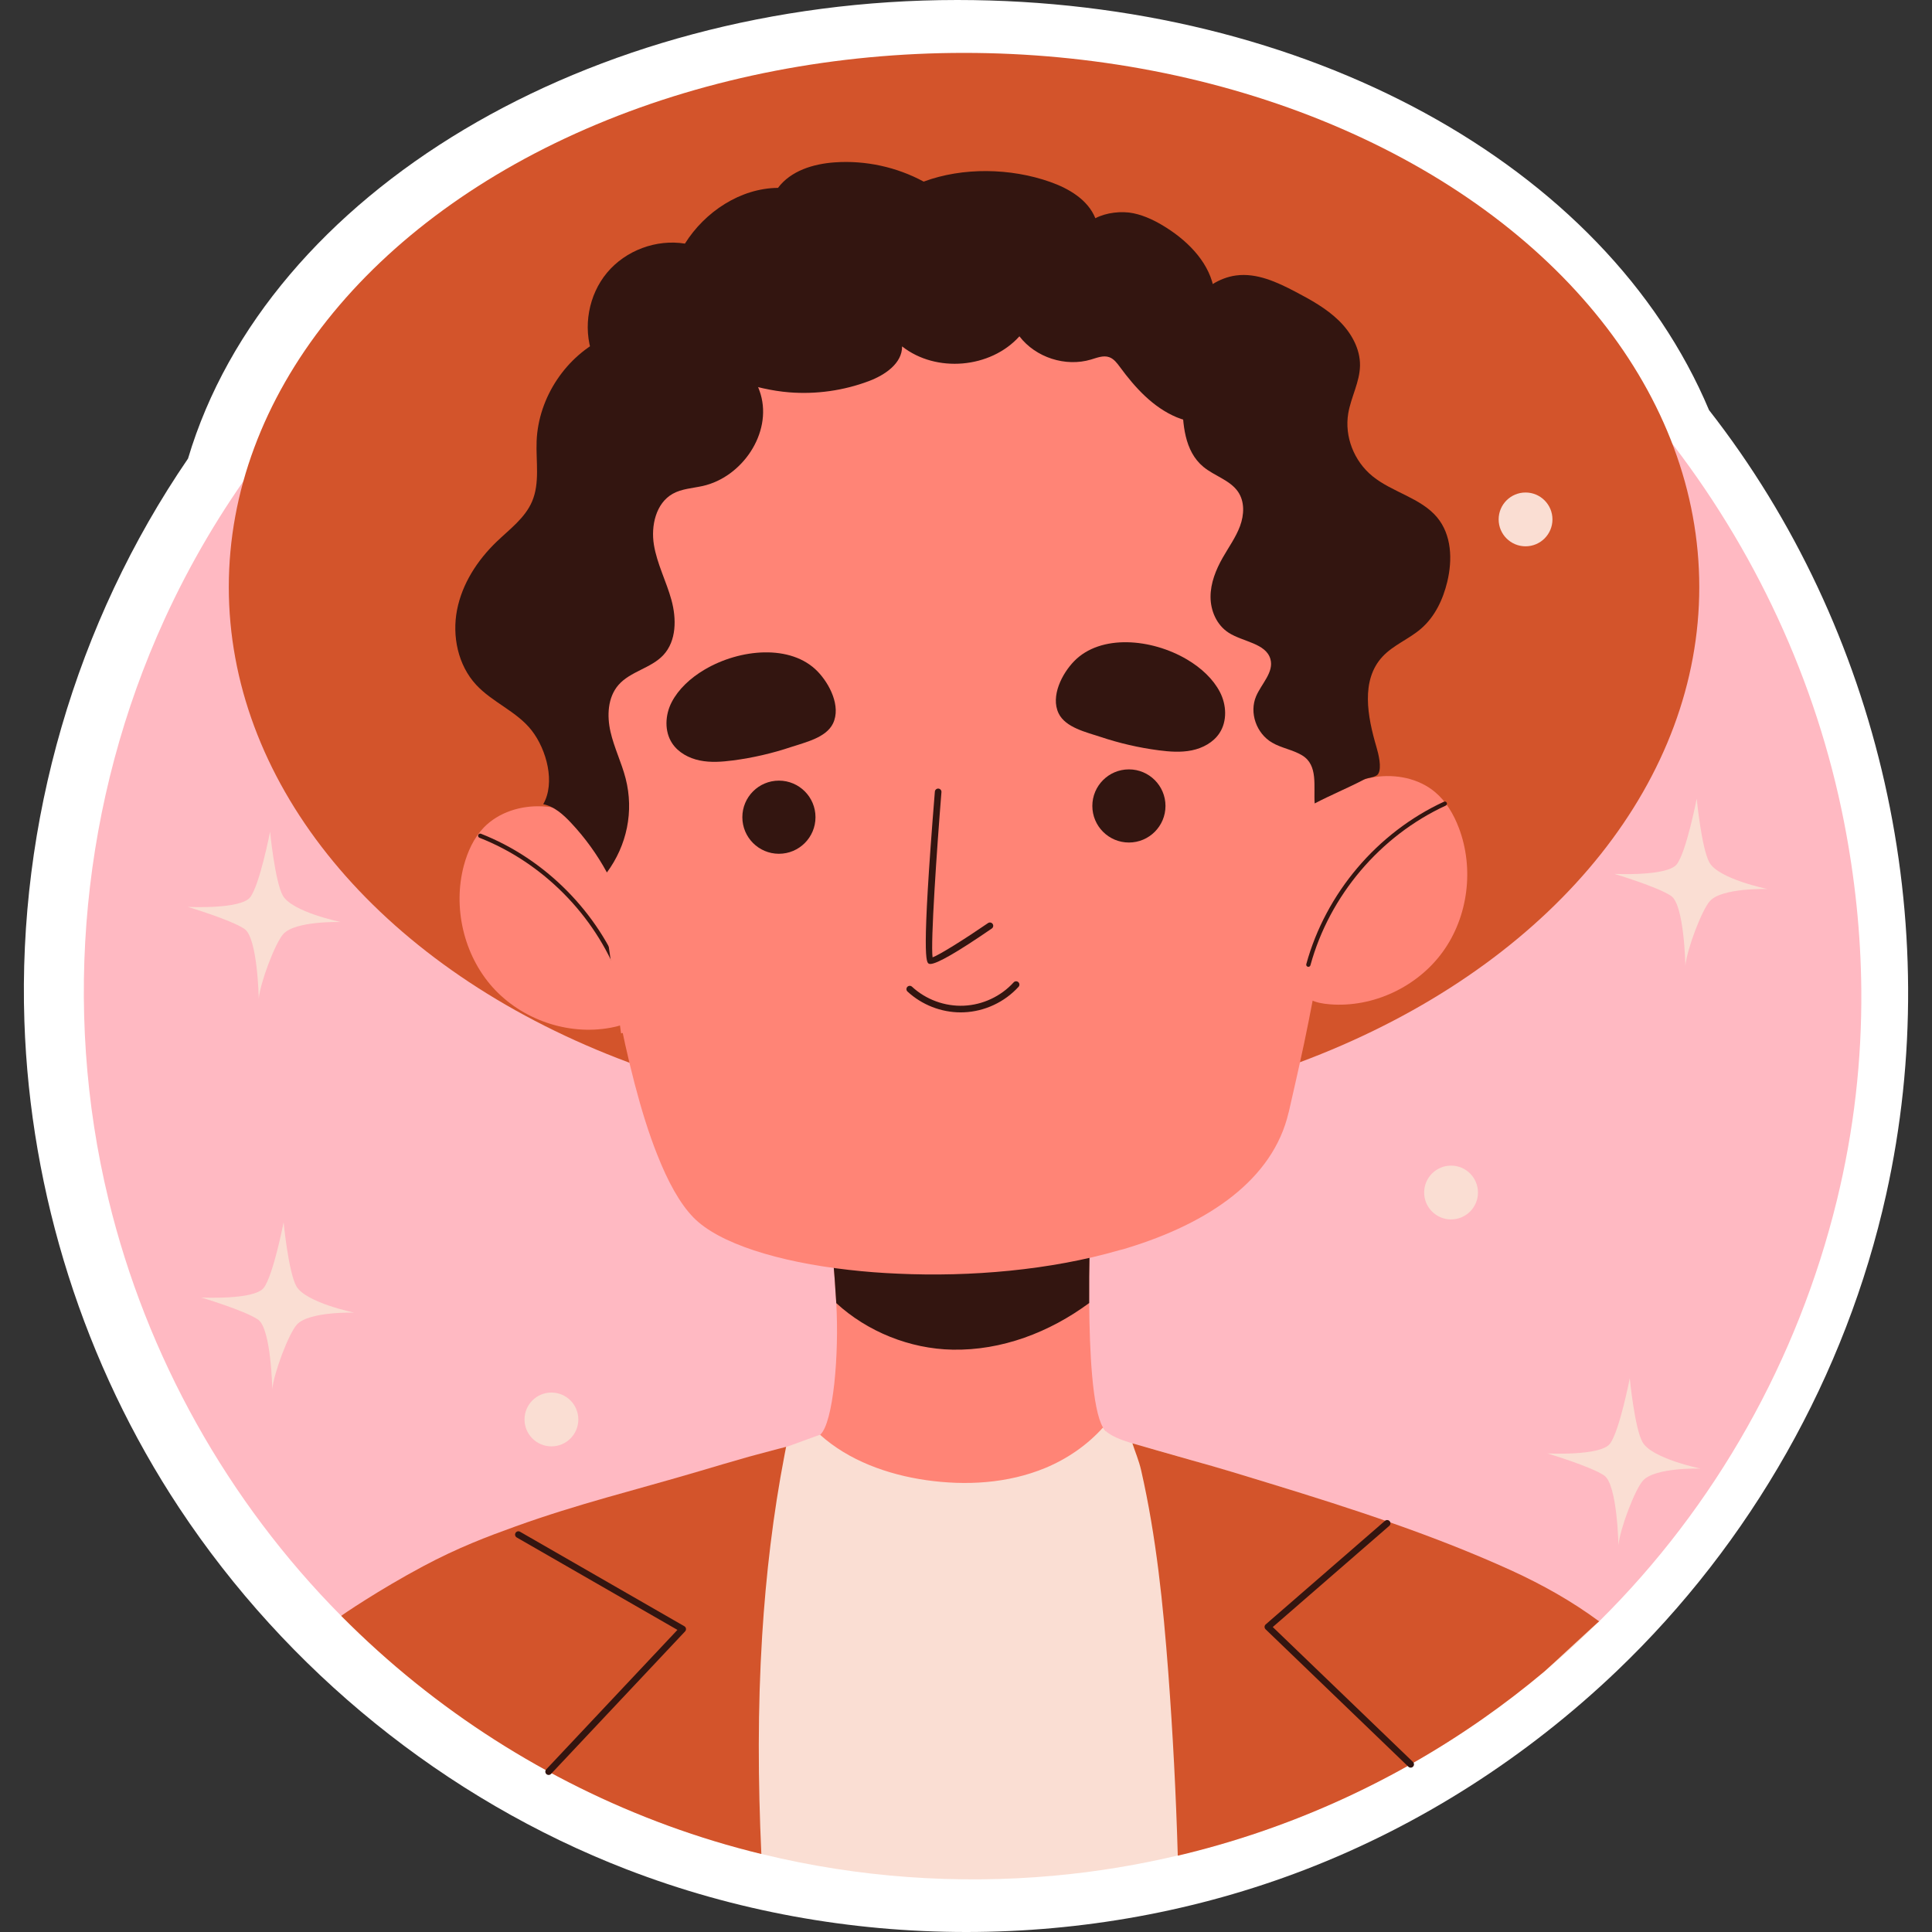 <?xml version="1.0" encoding="UTF-8"?>
<!-- Generator: Adobe Illustrator 25.2.3, SVG Export Plug-In . SVG Version: 6.00 Build 0)  -->
<svg xmlns="http://www.w3.org/2000/svg" xmlns:xlink="http://www.w3.org/1999/xlink" version="1.1" id="Capa_1" x="0px" y="0px" viewBox="0 0 511.929 511.929" style="enable-background:new 0 0 511.929 511.929;" xml:space="preserve" width="512" height="512">
<rect x="0" y="0" width="511.929" height="511.929" fill="#333333" stroke="none"/>
<g>
	<g>
		<path style="fill:#FFFFFF;" d="M256.031,511.929c-30.687-0.001-61.375-5.535-90.002-16.603    c-48.135-18.609-90.04-52.693-118.501-95.698C22.307,361.519,7.997,316.309,6.463,270.647    c-1.771-52.734,13.566-105.595,43.36-149.138C70.834,50.953,156.037,0,253.656,0c92.115,0,171.823,43.578,199.19,108.662    c45.461,58.159,62.96,135.771,46.935,207.852c-10.657,47.939-35.837,92.307-71.334,126.224    c-23.794,22.736-52.014,40.886-82.744,52.717C317.17,506.439,286.6,511.93,256.031,511.929z"/>
	</g>
	<g>
		<g>
			<path style="fill:#FFB9C2;" d="M423.734,429.615c30.861-30.491,52.669-69.367,62.971-111.488     c4.569-18.681,6.642-37.314,6.492-55.803c-0.121-14.955-1.707-29.884-4.582-44.557c-7.324-37.385-23.728-72.523-47.253-102.451     c-30.19-38.406-72.271-66.462-119.29-79.8c-26.501-7.518-54.255-9.999-81.692-7.752c-51.558,4.222-100.52,24.037-139.307,58.515     c-24.276,21.579-43.971,48.276-57.479,77.812c-21.866,47.812-27.238,102.645-14.84,153.77     c10.061,41.49,31.588,80.004,61.654,110.306l114.573,13.683l76.915,38.6l69.001-48.164L423.734,429.615z"/>
		</g>
		<g>
			<g>
				<ellipse style="fill:#D3542B;" cx="255.445" cy="155.557" rx="194.819" ry="141.542"/>
			</g>
			<g>
				<g>
					<path style="fill:#FF8476;" d="M293.021,379.208c-0.257-0.234-0.514-0.561-0.747-0.958c-2.85-4.765-3.574-20.298-3.667-32.982       c-0.07-9.834,0.233-17.963,0.233-17.963l-16.701-0.187v-0.397l-8.409,0.28l-23.779-0.28v1.098l-19.691,0.677       c0,0,0.794,7.521,1.332,16.795c0.771,13.501-0.748,31.72-4.275,34.897l18.437,49.01l33.94-17.512l20.581,6.68L293.021,379.208z       "/>
				</g>
				<g>
					<path style="fill:#331510;" d="M288.606,345.268c-10.535,7.778-23.195,12.614-36.229,12.357       c-11.259-0.21-22.564-4.765-30.786-12.333c-0.537-9.273-1.332-16.795-1.332-16.795l19.691-0.677v-1.098l23.779,0.28l8.409-0.28       v0.397l16.701,0.187C288.839,327.306,288.536,335.434,288.606,345.268z"/>
				</g>
			</g>
			<g>
				<g>
					<g>
						<path style="fill:#FF8476;" d="M171.745,263.617c-0.953,2.769-2.542,5.424-4.993,6.967c-0.772,0.477-1.611,0.84-2.474,1.135        c-0.817,0.272-1.679,0.454-2.542,0.613c-11.325,2.088-23.557-2.202-31.228-10.757c-7.648-8.579-10.553-21.129-7.603-32.227        c0.999-3.699,2.633-7.33,5.288-10.076c3.926-4.062,9.827-5.878,15.478-5.606c4.88,0.204,8.896,1.77,12.255,4.199        c0.25,0.159,0.499,0.34,0.749,0.545c0.023,0,0.045,0.045,0.045,0.045c7.58,5.923,11.665,16.386,14.616,25.804        C173.334,250.522,173.924,257.421,171.745,263.617z"/>
					</g>
					<g>
						<path style="fill:#331510;" d="M164.498,259.551c-0.228,0-0.444-0.139-0.529-0.365c-6.425-16.749-20.231-30.657-36.934-37.205        c-0.291-0.114-0.435-0.444-0.32-0.736c0.115-0.292,0.44-0.439,0.736-0.32c16.994,6.662,31.042,20.813,37.578,37.855        c0.113,0.292-0.033,0.62-0.326,0.732C164.635,259.539,164.565,259.551,164.498,259.551z"/>
					</g>
				</g>
				<g>
					<g>
						<path style="fill:#FF8476;" d="M360.088,196.554l-0.522,3.041l-0.295,1.384l-1.157,6.332v0.023l-0.068,0.386l-5.197,28.732        l-3.472,19.291l-0.136,0.726c-0.159,1.225-0.363,2.519-0.567,3.835c-0.25,1.566-0.545,3.177-0.862,4.857        c-0.681,3.631-1.452,7.467-2.247,11.257c-1.43,6.695-2.928,13.231-4.085,18.292c-0.023,0.046-0.023,0.068-0.046,0.114        c-4.13,17.725-21.151,29.254-42.643,35.835c-0.749,0.25-1.521,0.454-2.292,0.636c-18.201,5.265-39.33,7.081-58.53,6.196        c-4.448-0.182-8.76-0.522-12.936-0.999c-0.023,0-0.023,0-0.023,0c-18.973-2.133-34.587-7.058-41.236-13.866        c-3.631-3.699-6.831-9.555-9.668-16.794c-1.089-2.723-2.111-5.651-3.087-8.715c-1.997-6.332-3.79-13.299-5.401-20.539v-0.023        l-0.613-2.86c-0.159,0.046-0.272,0.091-0.431,0.136l-0.295-2.111l-0.431-2.996l-2.065-14.57l-5.106-35.676v-0.068l-0.59-4.108        c0-0.114-0.023-0.227-0.045-0.341c-0.159-1.634-0.295-3.177-0.431-4.652c-0.953-9.441-1.362-15.432-1.362-15.432l0.341-0.045        c-0.522-3.404-0.908-6.854-1.112-10.349c-1.634-28.799,8.805-55.489,27.007-75.256c0.068-0.091,0.159-0.159,0.227-0.25        c8.465-9.169,18.61-16.839,30.002-22.513c1.271-0.658,2.565-1.271,3.903-1.861V83.58c11.393-5.061,23.875-8.238,37.083-8.964        c13.866-0.772,27.234,1.157,39.602,5.333c0.522,0.204,1.044,0.386,1.589,0.59c10.598,3.767,20.448,9.214,29.163,16.045        c0.091,0.068,0.182,0.136,0.272,0.204c20.766,16.272,35.199,40.306,38.694,67.993l0.272-0.046c0,0,0,0.636-0.045,1.861        c0.204,1.748,0.34,3.495,0.454,5.22C362.176,180.304,361.586,188.565,360.088,196.554z"/>
					</g>
				</g>
				<g>
					<path style="fill:#FF8476;" d="M364.283,205.895c5.593-0.843,11.643,0.351,15.974,3.989c2.934,2.464,4.933,5.887,6.295,9.469       c4.086,10.75,2.497,23.519-4.242,32.838c-6.739,9.319-18.467,14.841-29.93,13.926c-1.779-0.142-3.576-0.438-5.177-1.226       c-2.61-1.285-4.451-3.766-5.688-6.399c-2.796-5.949-2.919-12.876-1.597-19.315C342.823,225.02,347.856,208.369,364.283,205.895       z"/>
				</g>
				<g>
					<path style="fill:#331510;" d="M346.681,256.186c-0.049,0-0.1-0.007-0.151-0.021c-0.302-0.083-0.479-0.396-0.397-0.698       c5.154-18.78,18.786-34.868,36.467-43.033c0.286-0.129,0.623-0.006,0.754,0.277c0.131,0.285,0.007,0.622-0.277,0.754       c-17.382,8.026-30.783,23.841-35.849,42.303C347.158,256.02,346.93,256.186,346.681,256.186z"/>
				</g>
			</g>
			<g>
				<path style="fill:#331510;" d="M143.945,213.088c2.928,0.611,5.288,2.732,7.335,4.912c3.724,3.963,6.937,8.406,9.535,13.183      c5.32-7.213,7.189-16.207,4.967-24.89c-1.078-4.211-3.051-8.159-4.017-12.397s-0.749-9.098,2.098-12.383      c3.149-3.634,8.655-4.428,11.923-7.955c3.484-3.76,3.484-9.615,2.133-14.56c-1.351-4.945-3.823-9.578-4.65-14.637      c-0.827-5.059,0.526-11.031,5.001-13.53c2.39-1.335,5.24-1.457,7.911-2.052c10.493-2.338,18.403-13.999,15.369-24.311      c-1.322-4.493-4.399-8.323-8.077-11.222c-9.121-7.19-22.338-8.754-32.885-3.891c-10.547,4.863-17.941,15.929-18.397,27.535      c-0.212,5.395,0.913,11.067-1.224,16.025c-1.884,4.371-5.942,7.321-9.372,10.62c-5.1,4.905-9.136,11.127-10.489,18.072      c-1.352,6.945,0.243,14.626,5.042,19.826c4.326,4.688,10.812,7.077,14.729,12.111      C144.874,198.677,147.186,207.446,143.945,213.088z"/>
			</g>
			<g>
				<path style="fill:#331510;" d="M156.95,93.893c-2.55-7.238-1.007-15.769,3.916-21.656c4.923-5.887,13.046-8.915,20.621-7.687      c5.288-8.434,14.702-14.684,24.657-14.77c3.408-4.549,9.365-6.361,15.035-6.759c8.127-0.57,16.406,1.222,23.57,5.101      c10.378-3.861,23.056-3.605,33.499,0.077c4.987,1.758,10.021,4.721,11.991,9.628c2.838-1.507,6.943-1.976,10.088-1.32      c3.145,0.656,6.066,2.131,8.777,3.854c6.129,3.894,11.667,9.688,12.645,16.884c1.039,7.645,3.081,16.007,2.114,23.662      c-0.571,4.521-2.59,9.84-7.093,10.542c-1.701,0.265-3.431-0.229-5.018-0.896c-6.222-2.618-10.971-7.824-14.969-13.262      c-0.788-1.071-1.634-2.219-2.89-2.656c-1.548-0.538-3.215,0.156-4.785,0.626c-6.779,2.03-14.688-0.53-18.992-6.147      c-7.655,8.517-22.09,9.757-31.086,2.671c0.023,4.521-4.556,7.594-8.787,9.188c-6.721,2.532-14.005,3.558-21.165,2.98      C190.893,102.483,174.677,89.572,156.95,93.893z"/>
			</g>
			<g>
				<path style="fill:#331510;" d="M313.282,105.949c0.076,6.37,0.525,13.553,5.568,17.742c2.908,2.416,7.059,3.516,9.179,6.586      c1.819,2.634,1.648,6.134,0.55,9.108c-1.098,2.974-3.009,5.601-4.585,8.373c-1.83,3.217-3.241,6.757-3.234,10.415      c0.007,3.658,1.626,7.453,4.816,9.493c3.796,2.427,9.86,2.768,11.049,6.97c0.98,3.461-2.368,6.52-3.787,9.84      c-1.857,4.347,0.036,9.845,4.236,12.302c2.49,1.457,5.536,1.885,7.993,3.392c4.251,2.607,2.967,8.165,3.283,12.72      c4.168-2.184,8.935-4.16,13.103-6.343c1.087-0.569,3.084-0.482,3.728-1.491c1.014-1.591,0.066-5.333-0.461-7.125      c-2.367-8.048-4.212-17.677,1.603-23.94c2.832-3.05,7.006-4.654,10.18-7.382c3.733-3.209,5.869-7.807,6.988-12.474      c1.394-5.809,1.181-12.419-2.721-17.079c-4.295-5.129-11.842-6.611-17.083-10.869c-4.932-4.008-7.46-10.531-6.443-16.627      c0.718-4.302,3.056-8.331,3.122-12.687c0.068-4.471-2.328-8.728-5.609-11.929c-3.281-3.201-7.399-5.493-11.515-7.65      c-4.867-2.55-10.228-5.043-15.73-4.304c-4.495,0.604-8.428,3.348-11.259,6.724C310.853,86.154,313.184,97.711,313.282,105.949z"/>
			</g>
			<g>
				<g>
					<g>
						<path style="fill:#331510;" d="M186.696,177.43c-3.811,2.252-6.95,5.217-8.715,8.62c-1.756,3.386-1.978,7.728,0.127,10.909        c1.623,2.452,4.419,3.95,7.299,4.544c2.88,0.594,5.865,0.374,8.781-0.006c5.252-0.684,10.437-1.881,15.459-3.563        c3.637-1.219,9.256-2.434,11.081-6.244c2.174-4.539-0.929-10.526-4.105-13.795C209.59,170.652,196.098,171.872,186.696,177.43        z"/>
					</g>
					<g>
						<path style="fill:#331510;" d="M314.529,174.746c3.811,2.252,6.95,5.217,8.715,8.62c1.756,3.386,1.978,7.728-0.127,10.909        c-1.623,2.452-4.419,3.95-7.299,4.544c-2.88,0.594-5.865,0.374-8.781-0.006c-5.252-0.684-10.437-1.881-15.459-3.563        c-3.637-1.218-9.256-2.434-11.081-6.244c-2.174-4.54,0.929-10.526,4.105-13.795        C291.634,167.968,305.127,169.189,314.529,174.746z"/>
					</g>
				</g>
				<g>
					<g>
						<path style="fill:#331510;" d="M216.084,216.537c0,5.352-4.339,9.691-9.691,9.691c-5.352,0-9.691-4.339-9.691-9.691        c0-5.352,4.339-9.691,9.691-9.691C211.745,206.846,216.084,211.185,216.084,216.537z"/>
					</g>
					<g>
						<path style="fill:#331510;" d="M308.822,213.555c0,5.352-4.339,9.691-9.691,9.691s-9.691-4.339-9.691-9.691        s4.339-9.691,9.691-9.691S308.822,208.203,308.822,213.555z"/>
					</g>
				</g>
				<g>
					<g>
						<path style="fill:#331510;" d="M246.506,255.424c-0.132,0-0.243-0.018-0.332-0.054c-0.731-0.292-2.091-0.836,1.54-45.613        c0.039-0.482,0.474-0.842,0.943-0.802c0.482,0.039,0.842,0.461,0.802,0.943c-1.239,15.289-2.904,39.861-2.351,43.774        c1.746-0.602,8.648-4.921,14.699-9.082c0.399-0.271,0.946-0.173,1.218,0.226c0.274,0.398,0.173,0.944-0.226,1.218        C253.73,252.271,248.256,255.424,246.506,255.424z"/>
					</g>
					<g>
						<path style="fill:#331510;" d="M254.569,268.254c-5.189,0-10.287-1.986-14.106-5.519c-0.355-0.328-0.376-0.883-0.048-1.239        c0.331-0.356,0.884-0.375,1.239-0.048c3.691,3.417,8.694,5.252,13.708,5.037c5.023-0.214,9.846-2.468,13.231-6.184        c0.327-0.359,0.882-0.383,1.237-0.058c0.358,0.326,0.383,0.88,0.058,1.237c-3.699,4.059-8.966,6.522-14.452,6.754        C255.147,268.247,254.858,268.254,254.569,268.254z"/>
					</g>
				</g>
			</g>
			<g>
				<path style="fill:#FADED3;" d="M423.734,429.615c-22.08,22.082-48.711,39.551-77.659,51.232      c-21.337,8.61-43.927,14.092-66.843,16.17c-25.746,2.334-51.878,0.452-77.003-5.649c-30.2-7.334-58.897-20.751-83.945-39.141      c-9.902-7.27-19.236-15.327-27.875-24.06c0.467-0.327,0.934-0.63,1.425-0.958c0.561-0.374,1.121-0.747,1.705-1.098      c1.308-0.841,2.663-1.658,4.064-2.453c1.168-0.701,2.383-1.378,3.644-2.056c29.989-16.114,63.975-25.594,96.527-35.135      c3.618-1.06,7.239-2.113,10.86-3.161c0.673-0.195,8.608-3.184,8.68-3.118c7.568,6.821,17.846,10.535,28.053,12.006      c10.581,1.518,21.653,0.888,31.557-3.2c5.816-2.406,11.165-6.073,15.346-10.745c0.233,0.396,0.489,0.722,0.745,0.956      c1.967,1.793,5.758,2.881,8.264,3.592c4.082,1.158,8.164,2.318,12.243,3.489c8.164,2.345,16.315,4.736,24.432,7.239      c16.198,4.995,32.273,10.44,47.968,16.857C398.972,415.717,412.39,421.24,423.734,429.615z"/>
			</g>
			<g>
				<g>
					<path style="fill:#D3542B;" d="M208.3,383.366c-0.14,0.631-0.257,1.308-0.397,2.032c-3.06,15.861-4.952,31.931-5.956,48.072       c-1.191,19.247-1.098,38.541-0.21,57.789c-33.358-8.094-64.786-23.752-91.527-45.251c-6.928-5.57-13.537-11.53-19.799-17.839       c-0.057-0.057,9.96-6.874,21.606-13.096c9.488-5.07,17.224-7.954,24.468-10.569c16.781-6.058,31.708-9.61,48.808-14.674       c3.489-1.033,9.562-2.84,13.133-3.836C201.462,385.146,208.3,383.366,208.3,383.366z"/>
				</g>
				<g>
					<path style="fill:#D3542B;" d="M423.734,429.615c-0.08-0.059-13.344,12.303-14.497,13.272       c-5.253,4.411-10.698,8.592-16.315,12.529c-24.351,17.068-51.893,29.466-80.841,36.286       c-0.467-16.211-1.308-32.421-2.523-48.609c-1.355-17.916-3.177-35.902-7.171-53.444c-0.607-2.663-1.582-4.891-2.329-7.203       c0,0,13.515,3.891,15.967,4.565c6.901,1.896,13.815,4.026,20.658,6.123c21.645,6.633,43.273,13.659,63.89,23.046       C408.776,419.953,416.478,424.258,423.734,429.615z"/>
				</g>
				<g>
					<path style="fill:#331510;" d="M145.372,470.318c-0.216,0-0.431-0.08-0.6-0.237c-0.352-0.333-0.37-0.887-0.038-1.239       l34.768-36.965l-42.579-24.488c-0.42-0.242-0.563-0.778-0.323-1.195c0.241-0.422,0.777-0.568,1.196-0.324l43.539,25.04       c0.232,0.135,0.39,0.367,0.43,0.632c0.039,0.265-0.046,0.534-0.229,0.728l-35.528,37.773       C145.837,470.225,145.605,470.318,145.372,470.318z"/>
				</g>
				<g>
					<path style="fill:#331510;" d="M373.794,468.38c-0.219,0-0.438-0.082-0.608-0.244l-37.84-36.418       c-0.177-0.171-0.274-0.408-0.268-0.655c0.007-0.246,0.116-0.477,0.301-0.639l31.603-27.446       c0.365-0.315,0.918-0.276,1.236,0.087c0.317,0.365,0.278,0.919-0.087,1.236l-30.88,26.819l37.15,35.752       c0.348,0.335,0.358,0.89,0.023,1.239C374.253,468.291,374.023,468.38,373.794,468.38z"/>
				</g>
			</g>
		</g>
		<g>
			<g>
				<path style="fill:#FADED3;" d="M53.309,343.802c0,0,14.026,0.721,16.561-2.54c2.536-3.261,5.279-17.388,5.279-17.388      s1.281,13.193,3.37,16.925c2.442,4.365,15.369,7.017,15.369,7.017s-12.065-0.375-15.25,3.193      c-2.171,2.432-6.097,12.843-6.492,17.121c0,0-0.285-16.065-3.759-18.466C64.913,347.263,53.309,343.802,53.309,343.802z"/>
			</g>
			<g>
				<path style="fill:#FADED3;" d="M49.725,240.298c0,0,14.026,0.721,16.561-2.54c2.536-3.261,5.279-17.388,5.279-17.388      s1.281,13.193,3.37,16.925c2.442,4.365,15.369,7.017,15.369,7.017s-12.065-0.374-15.25,3.193      c-2.171,2.432-6.097,12.843-6.492,17.121c0,0-0.286-16.065-3.759-18.466C61.329,243.76,49.725,240.298,49.725,240.298z"/>
			</g>
			<g>
				<path style="fill:#FADED3;" d="M410.007,385.121c0,0,14.025,0.721,16.561-2.54c2.536-3.261,5.278-17.387,5.278-17.387      s1.281,13.193,3.37,16.925c2.442,4.365,15.369,7.017,15.369,7.017s-12.065-0.374-15.25,3.193      c-2.171,2.432-6.097,12.843-6.492,17.121c0,0-0.286-16.065-3.759-18.466C421.611,388.582,410.007,385.121,410.007,385.121z"/>
			</g>
			<g>
				<g>
					<path style="fill:#FADED3;" d="M427.744,231.551c0,0,14.025,0.721,16.561-2.54c2.536-3.261,5.279-17.388,5.279-17.388       s1.281,13.193,3.37,16.925c2.442,4.365,15.369,7.017,15.369,7.017s-12.065-0.374-15.25,3.193       c-2.171,2.432-6.098,12.843-6.492,17.121c0,0-0.286-16.065-3.759-18.466C439.349,235.013,427.744,231.551,427.744,231.551z"/>
				</g>
				<g>
					<circle style="fill:#FADED3;" cx="404.231" cy="137.629" r="7.129"/>
				</g>
			</g>
			<g>
				<circle style="fill:#FADED3;" cx="146.114" cy="376.119" r="7.129"/>
			</g>
			<g>
				<path style="fill:#FADED3;" d="M391.621,315.984c0,3.937-3.192,7.129-7.129,7.129c-3.937,0-7.129-3.192-7.129-7.129      c0-3.937,3.192-7.129,7.129-7.129C388.429,308.855,391.621,312.047,391.621,315.984z"/>
			</g>
		</g>
	</g>
</g>















</svg>
